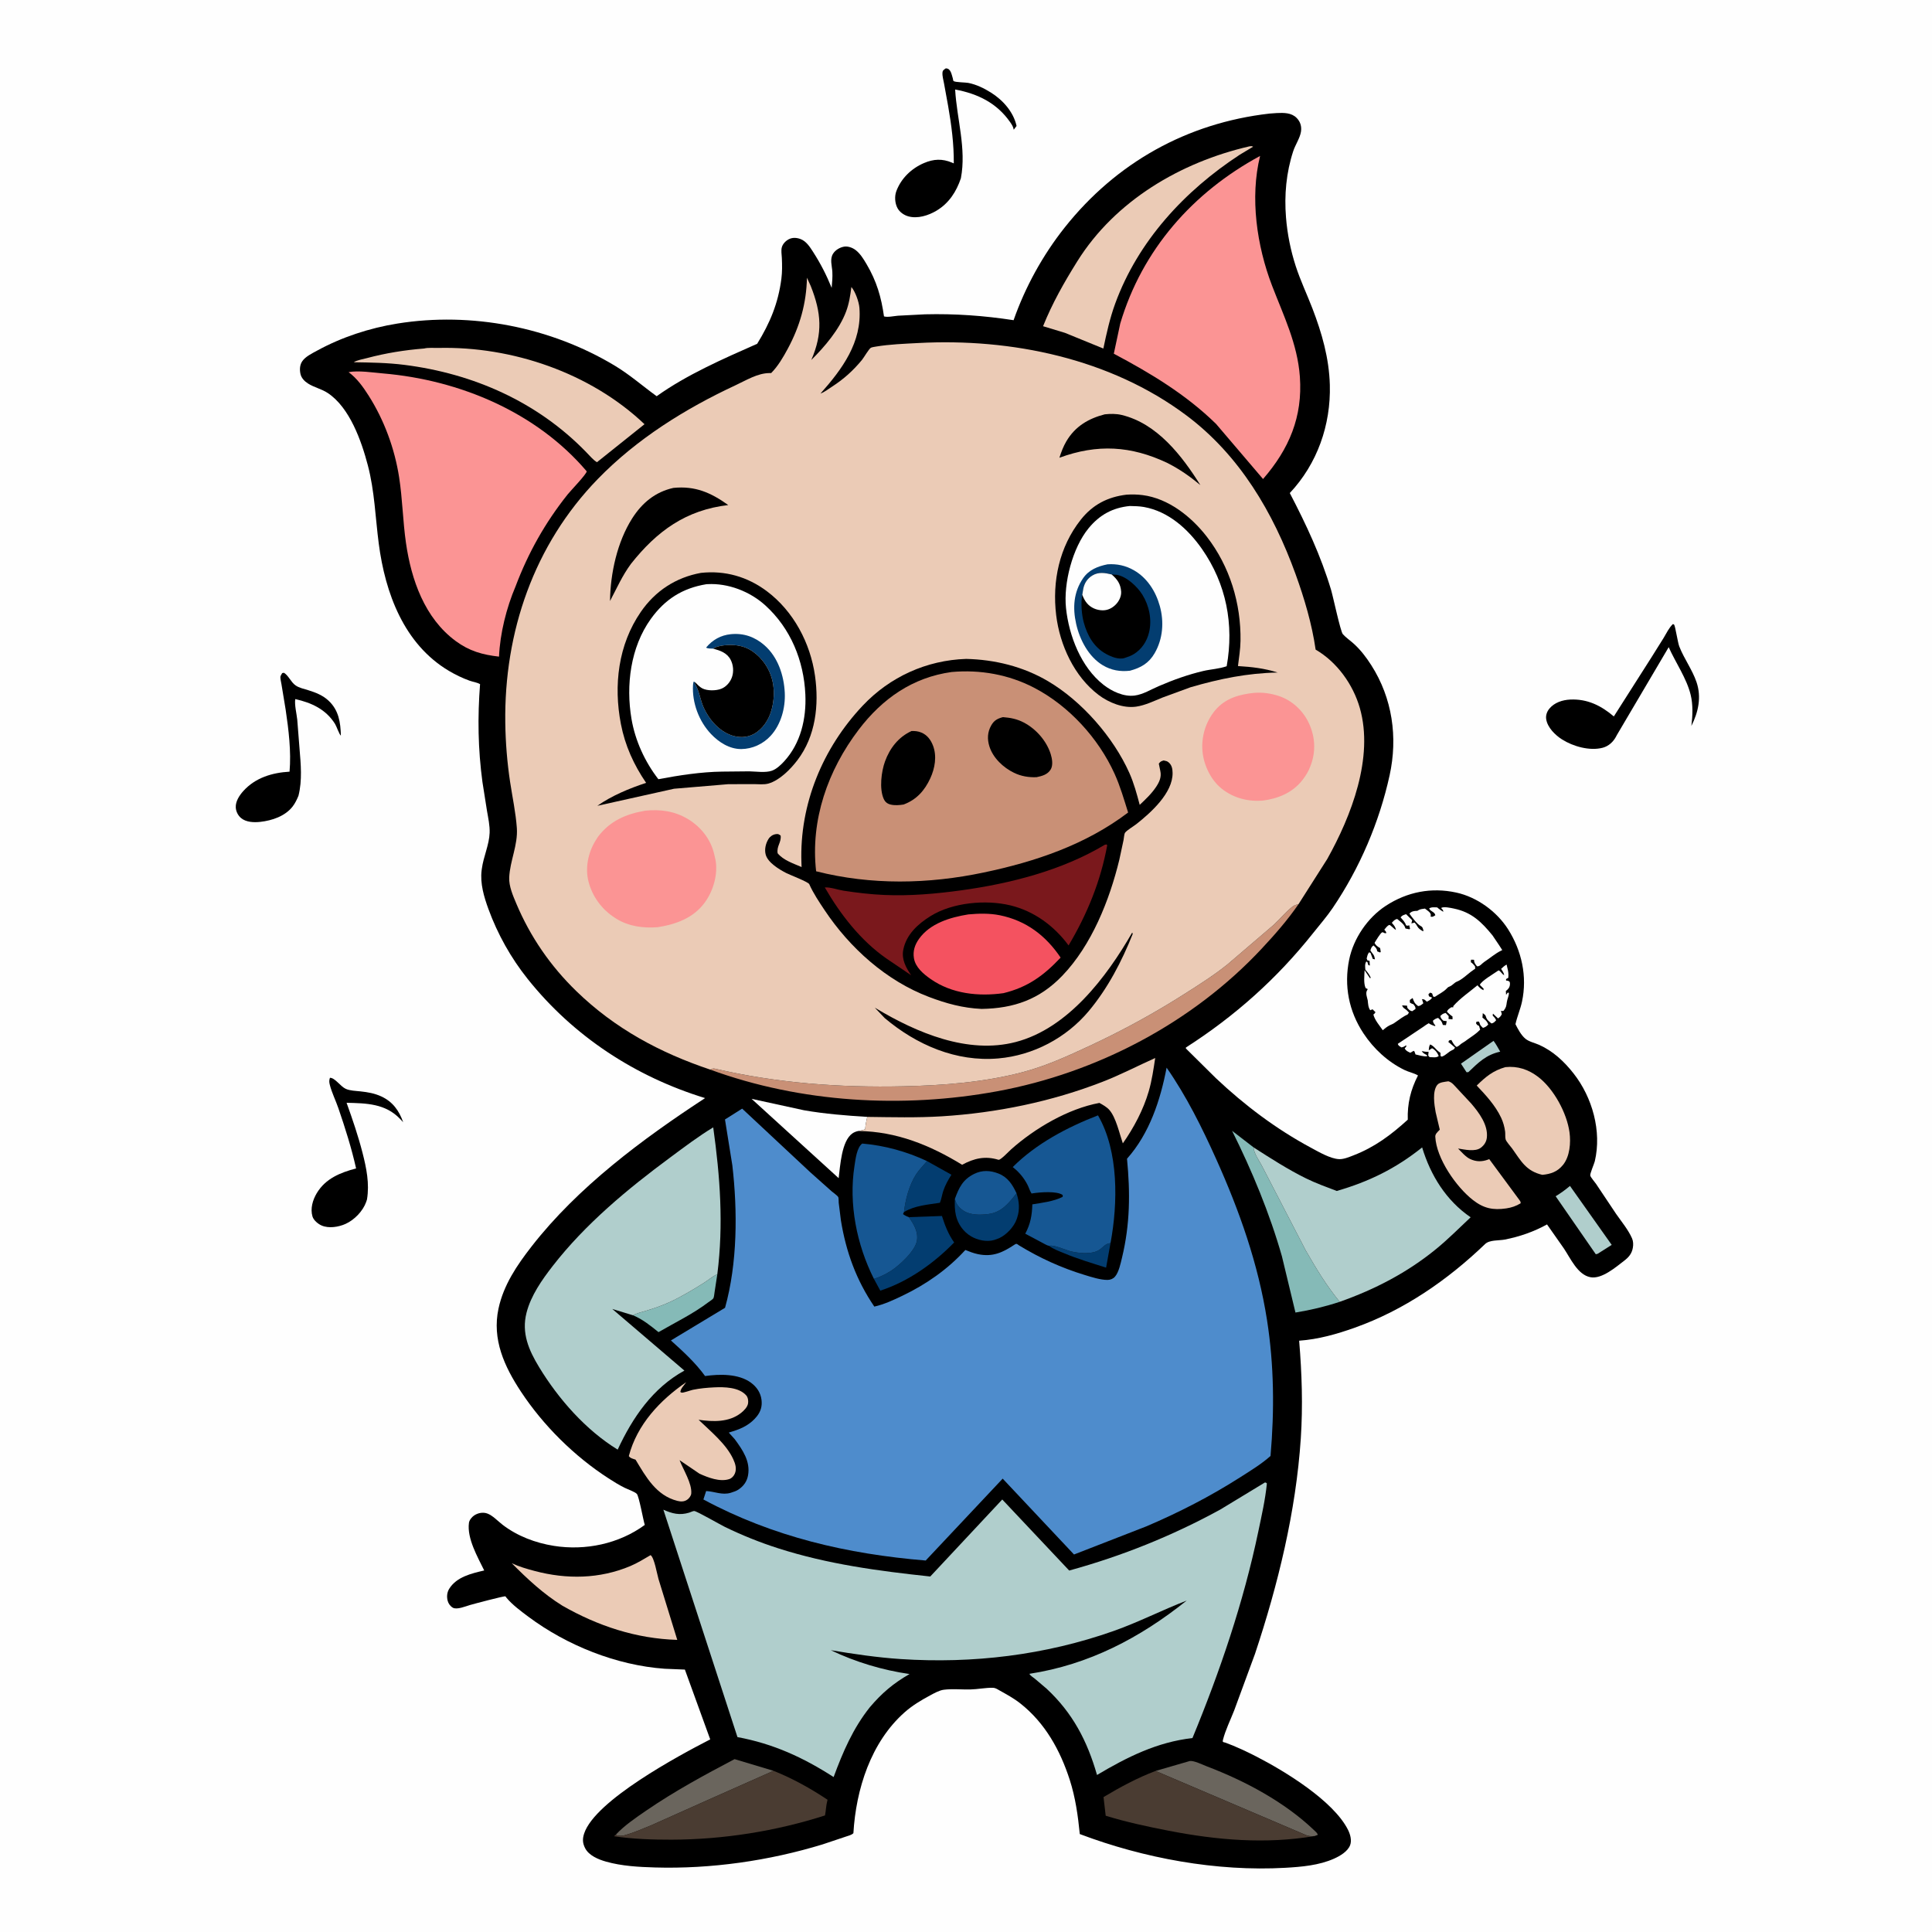 <svg version="1.1" xmlns="http://www.w3.org/2000/svg" style="display: block;" viewBox="0 0 2048 2048" width="1024" height="1024">
<path transform="translate(0,0)" fill="rgb(254,254,254)" d="M -0 -0 L 2048 0 L 2048 2048 L -0 2048 L -0 -0 z"/>
<path transform="translate(0,0)" fill="rgb(0,0,0)" d="M 349.756 1142.5 C 355.142 1142.47 360.8 1151.62 366.501 1154.21 C 371.004 1156.26 377.108 1156.36 382 1156.89 C 389.815 1157.73 397.047 1158.95 404.237 1162.28 C 416.33 1167.89 423.026 1177.29 427.385 1189.61 L 424.059 1186.05 C 408.511 1169.82 388.61 1169.5 367.39 1169 C 373.693 1186.54 379.616 1203.85 384.266 1221.93 C 388.444 1238.18 391.803 1254.66 389.024 1271.46 L 388.162 1274.11 C 384.733 1283.79 375.689 1293.17 366.312 1297.38 C 358.915 1300.71 348.482 1302.43 340.84 1299.05 C 337.122 1297.41 332.431 1293.55 331.236 1289.5 C 328.793 1281.21 331.451 1272.06 335.749 1264.86 C 345.047 1249.27 360.822 1242.97 377.472 1238.58 C 372.581 1216.8 365.919 1195.79 358.675 1174.69 C 355.903 1166.62 351.699 1158.19 349.623 1150 C 348.888 1147.1 348.771 1145.33 349.756 1142.5 z"/>
<path transform="translate(0,0)" fill="rgb(0,0,0)" d="M 299.136 713.5 L 300.963 713.168 C 305.903 716.058 308.295 723.075 313.378 726.61 C 317.057 729.169 322.501 730.321 326.752 731.637 C 334.578 734.061 342.13 737.016 348.228 742.691 C 359.112 752.819 360.981 765.701 361.341 779.807 C 359.643 778.558 356.702 769.838 355.126 767.33 C 345.41 751.873 330.209 744.891 312.976 741.069 C 312.065 747.237 314.418 756.466 315.088 762.765 L 317.504 793.444 C 318.88 810.143 320.507 827.062 316.402 843.5 C 314.686 847.631 312.904 851.463 310.125 855.023 C 302.15 865.237 288.396 869.817 275.937 871.213 C 269.172 871.971 260.704 871.68 255.322 866.99 C 252.15 864.226 250.091 860.008 249.923 855.8 C 249.665 849.365 253.782 843.143 257.902 838.557 C 270.629 824.388 288.555 819.058 306.942 817.999 C 308.786 796.575 305.964 773.602 302.817 752.361 L 298.401 725.546 C 298.09 723.707 296.851 718.558 297.339 717 C 297.731 715.748 298.537 714.667 299.136 713.5 z"/>
<path transform="translate(0,0)" fill="rgb(0,0,0)" d="M 1002.48 72.5 C 1007.98 72.281 1008.74 79.167 1010.1 83.329 C 1010.39 84.222 1010.18 85.491 1010.97 86.01 C 1012.88 87.276 1023.77 87.346 1026.44 87.876 C 1034.94 89.567 1043.09 93.518 1050.39 98.097 C 1063.11 106.069 1074.3 118.615 1077.6 133.5 L 1074.61 137.5 C 1074.1 134.451 1072.64 132.15 1070.91 129.647 C 1056.76 109.187 1036.42 99.314 1012.49 94.881 C 1014.28 126.205 1024.57 157.355 1018.58 188.969 C 1013.79 203.219 1005.88 215.479 992.753 223.318 C 984.206 228.423 972.681 232.146 962.744 229.303 C 958.164 227.993 953.685 224.875 951.391 220.633 C 948.576 215.426 948.104 208.021 950.198 202.5 C 955.325 188.975 966.145 178.583 979.324 172.903 C 989.629 168.461 998.795 168.015 1009.25 172.41 L 1011.05 173.193 C 1011.25 152.791 1008.58 132.579 1005.08 112.5 L 1000.77 88.792 C 1000.13 85.223 998.817 80.716 999.051 77.16 C 999.234 74.371 1000.42 74.117 1002.48 72.5 z"/>
<path transform="translate(0,0)" fill="rgb(0,0,0)" d="M 1773.36 661.5 C 1773.8 661.743 1774.37 661.832 1774.68 662.23 C 1775.86 663.749 1778.49 681.138 1780.11 685.291 C 1785.22 698.345 1793.95 709.96 1798.41 723.143 C 1803.8 739.087 1800.28 754.892 1792.94 769.551 C 1794.28 758.905 1794.75 746.974 1792.17 736.5 C 1787.87 718.996 1776.27 702.51 1768.88 686.034 L 1713.91 779.242 L 1713.06 780.863 C 1710.04 786.482 1705.18 790.99 1698.9 792.645 C 1685.21 796.25 1667.54 791.267 1655.86 783.854 C 1648.61 779.258 1640.49 771.327 1639.05 762.5 C 1638.37 758.316 1639.82 754.274 1642.49 751.083 C 1647.86 744.665 1656.33 741.956 1664.5 741.565 C 1682.65 740.697 1697.38 748.031 1710.73 759.458 L 1750.97 696.255 L 1763.58 676.106 C 1766.59 671.062 1769.11 665.624 1773.36 661.5 z"/>
<path transform="translate(0,0)" fill="rgb(0,0,0)" d="M 1345.71 120.397 L 1353.5 119.832 C 1360.82 119.518 1368.93 119.371 1374.47 124.985 C 1378.44 129.002 1379.95 134.01 1379.09 139.584 C 1378.05 146.33 1373.06 153.544 1370.88 160.214 C 1363.45 182.938 1361.28 206.736 1363.22 230.543 C 1364.65 248.136 1368.11 265.378 1373.55 282.164 C 1378.49 297.376 1385.41 311.89 1391.16 326.803 C 1401.27 353.062 1408.91 379.723 1409.68 408.039 C 1410.83 450.498 1396.36 491.662 1367.23 522.649 C 1384.63 556.017 1400.15 589.138 1411 625.294 C 1413.08 632.204 1420.92 669.372 1423.47 672.237 C 1426.73 675.906 1431.52 679.14 1435.2 682.5 C 1442.49 689.167 1448.27 696.776 1453.58 705.075 C 1475.99 740.094 1481.91 781.571 1473.02 822 C 1462.09 871.737 1441.35 920.217 1412.77 962.408 C 1406.53 971.616 1398.99 980.26 1392.06 988.984 C 1353.72 1037.29 1309.05 1077.16 1257.12 1110.41 L 1257.07 1111.41 L 1289.01 1143.01 C 1319.34 1171.61 1352.83 1196.86 1389.6 1216.6 C 1397.76 1220.98 1410.31 1228.43 1419.66 1228.75 C 1424.51 1228.91 1430.37 1226.43 1434.87 1224.68 C 1457.3 1216 1474.72 1202.9 1492.3 1186.91 C 1491.78 1169.83 1495.35 1155.13 1503.12 1140.01 C 1498.9 1137.48 1493.38 1136.46 1488.83 1134.24 C 1471.12 1125.6 1456.23 1111.84 1445.37 1095.45 C 1429.81 1071.97 1424.53 1044.94 1430.17 1017.28 C 1434.78 994.695 1449.76 972.779 1468.99 960.21 C 1491.65 945.403 1517.36 940.387 1543.79 946.173 C 1565.74 950.979 1586.68 966.21 1598.68 985.139 C 1613.17 1008.02 1619.05 1035.14 1613.4 1061.72 C 1611.67 1069.89 1608.26 1077.49 1606.45 1085.68 C 1609.15 1090.98 1612.36 1097.2 1616.98 1101.08 C 1620.78 1104.26 1626.98 1105.54 1631.58 1107.6 C 1646.36 1114.22 1658.09 1125.24 1667.99 1137.82 C 1688.01 1163.25 1698.04 1199.18 1690.56 1230.96 C 1689.93 1233.61 1685.28 1244.23 1685.74 1246.12 C 1686.23 1248.14 1690.62 1253.09 1691.9 1255 L 1713.07 1286.68 C 1718.73 1294.84 1726.06 1303.61 1730.02 1312.69 C 1731.35 1315.74 1731.46 1319.25 1730.92 1322.5 C 1729.87 1328.91 1726.49 1332.79 1721.48 1336.61 C 1712.45 1343.51 1697.91 1356.09 1686 1353.91 C 1672.3 1351.41 1664.79 1333.77 1657.68 1323.28 L 1639.91 1297.94 C 1626.01 1305.65 1610.78 1310.93 1595.18 1313.98 C 1588.99 1315.19 1579.01 1314.18 1574.34 1318.67 C 1534.56 1356.88 1488.42 1388.76 1436.23 1407.36 C 1416.89 1414.26 1397.69 1419.7 1377.16 1421.2 C 1380.04 1455.93 1381.19 1490.06 1378.89 1524.88 C 1373.76 1602.27 1354.78 1679.75 1330.36 1753.15 L 1308.26 1813.2 C 1304.38 1823.1 1299.02 1833.94 1296.43 1844.16 C 1296.33 1844.58 1296.25 1845 1296.18 1845.43 C 1295.94 1847.03 1297.81 1846.83 1299.05 1847.29 C 1310.3 1851.46 1321.15 1856.54 1331.83 1862.02 C 1362.14 1877.59 1413.43 1908.93 1428.9 1939.6 C 1431.28 1944.32 1433.18 1950.92 1431.14 1956.08 C 1428.51 1962.74 1420.43 1967.42 1414.2 1970.22 C 1398.29 1977.38 1379.62 1978.96 1362.42 1979.94 C 1289.75 1984.08 1212.45 1969.85 1144.62 1944.18 C 1142.68 1924.65 1140.02 1905.49 1133.98 1886.73 C 1123.86 1855.33 1107.8 1826.3 1081.43 1805.58 C 1074.39 1800.05 1066.88 1796.06 1059.14 1791.7 C 1057.02 1790.5 1055.03 1789.16 1052.5 1789.11 C 1044.61 1788.98 1036.61 1790.71 1028.68 1790.89 C 1019.52 1791.09 1009.65 1790.05 1000.6 1791.18 C 995.693 1791.79 990.334 1794.84 986 1797.17 C 976.374 1802.35 967.228 1807.79 959.009 1815.05 C 923.117 1846.77 907.378 1896.76 904.636 1943.23 C 902.898 1945.23 898.733 1946.13 896.175 1947.03 L 872.016 1955.12 C 815.363 1972.47 753.541 1981.34 694.264 1979.59 C 677 1979.08 659.08 1978.12 642.375 1973.39 C 634.297 1971.1 624.269 1966.96 620.258 1959.15 C 617.496 1953.78 617.352 1949.26 619.224 1943.59 C 630.784 1908.58 719.854 1860.78 752.861 1843.83 L 726.007 1769.83 L 704.5 1768.94 C 653.521 1765.29 600.936 1744.25 560.128 1713.81 C 552.324 1707.99 543.066 1701.13 536.881 1693.68 C 536.48 1693.19 536.232 1692.54 535.698 1692.21 C 534.656 1691.57 502.114 1700.25 498.229 1701.38 C 493.732 1702.69 484.239 1706.7 479.989 1704.21 C 477.33 1702.65 475.312 1699.85 474.544 1696.9 C 473.41 1692.53 473.838 1687.93 476.238 1684.09 C 484.123 1671.48 499.859 1667.9 513.284 1664.76 C 506.417 1650.65 494.823 1630.7 497.111 1614.25 C 497.514 1611.35 500.098 1608.19 502.453 1606.56 C 506.491 1603.77 511.948 1602.68 516.635 1604.41 C 522.308 1606.49 527.943 1612.62 532.766 1616.32 C 548.461 1628.36 567.714 1635.6 587.158 1638.68 C 620.515 1643.96 656.051 1636.58 683.477 1616.5 C 681.815 1611.11 677.415 1586.18 675.061 1583.57 C 673.127 1581.42 664.793 1578.46 661.897 1577 C 656.072 1574.07 650.564 1570.67 645.09 1567.13 C 608.9 1543.77 575.946 1511.15 552.216 1475.19 C 534.581 1448.47 521.443 1419.75 528.439 1387.13 C 533.812 1362.08 548.008 1341.19 563.484 1321.31 C 612.534 1258.29 681.005 1207.44 747.423 1164.03 C 673.354 1141.32 607.856 1098.46 559.386 1037.76 C 541.652 1015.56 527.499 990.316 517.764 963.645 C 513.088 950.832 508.816 936.509 510.529 922.729 L 510.766 921 C 512.408 908.236 518.587 895.525 519.034 882.8 C 519.301 875.178 517.546 867.148 516.247 859.656 L 511.385 828.826 C 506.704 794.024 506.178 760.258 508.884 725.243 C 505.7 723.342 501.335 722.845 497.793 721.571 C 490.201 718.838 482.754 715.246 475.824 711.121 C 428.155 682.745 408.312 628.614 401.488 576.17 C 397.876 548.408 397.108 520.682 389.963 493.396 C 383.24 467.724 370.772 432.019 347.41 416.594 C 340.853 412.265 332.998 410.669 326.47 406.521 C 322.85 404.221 319.455 400.743 318.522 396.446 C 317.544 391.942 317.696 386.927 320.361 382.993 C 323.784 377.941 330.756 374.638 335.999 371.759 C 362.16 357.394 391.71 347.749 421.154 342.999 C 499.782 330.315 583.679 346.672 651.764 387.659 C 667.668 397.232 681.158 409.181 696.099 419.996 C 728.173 397.091 766.716 380.324 802.637 364.43 C 816.283 342.224 824.916 321.549 828.295 295.5 C 829.25 288.136 829.121 280.912 828.793 273.5 C 828.633 269.878 827.787 265.372 828.842 261.886 C 829.926 258.308 833.007 255.213 836.275 253.552 C 840.135 251.59 844.516 251.884 848.5 253.368 C 854.659 255.663 858.506 261.733 861.888 267 C 869.927 279.518 875.994 291.371 881.604 305.138 C 882.121 299.539 882.642 293.624 882.31 288 C 881.943 281.789 879.466 274.747 883.041 269 C 885.528 265.002 890.142 262.291 894.727 261.467 C 898.727 260.748 903.56 262.518 906.746 264.883 C 911.818 268.649 915.441 274.669 918.613 280.038 C 929.252 298.052 934.177 314.871 937.073 335.398 C 940.788 336.573 947.782 334.999 951.922 334.667 L 980.5 333.192 C 1012.39 332.402 1042.96 334.583 1074.45 339.412 C 1086.78 304.215 1105.43 270.396 1128.59 241.197 C 1183.1 172.465 1258.36 130.365 1345.71 120.397 z"/>
<path transform="translate(0,0)" fill="rgb(176,206,204)" d="M 1583.2 1103.33 C 1585.92 1106.73 1588.03 1111.07 1590.28 1114.81 C 1575.26 1118.1 1567.28 1126.26 1556.53 1136.5 L 1554.6 1136.62 L 1548.69 1127.52 L 1583.2 1103.33 z"/>
<path transform="translate(0,0)" fill="rgb(3,61,112)" d="M 1111.98 1320.63 C 1117.23 1319.22 1128.95 1324.89 1134.75 1326.36 C 1143.27 1328.51 1157.94 1330.07 1165.5 1324.74 C 1170.26 1321.38 1171.07 1318.76 1177.21 1317.65 L 1172.51 1343.76 C 1157.68 1339.03 1142.27 1334.48 1127.92 1328.45 C 1122.45 1326.15 1116.77 1324.21 1111.98 1320.63 z"/>
<path transform="translate(0,0)" fill="rgb(176,206,204)" d="M 1664.23 1257.12 L 1708.48 1319.63 L 1693.5 1329.1 L 1691.61 1329.55 L 1649.06 1268.08 C 1654.52 1264.75 1659.36 1261.27 1664.23 1257.12 z"/>
<path transform="translate(0,0)" fill="rgb(3,61,112)" d="M 982.656 1230.79 L 1008.55 1245.25 C 1005.04 1250.82 1002.04 1256.14 999.907 1262.42 C 998.51 1266.55 998.039 1271.04 996.317 1275 C 983.219 1277.05 969.876 1277.9 958.244 1284.83 C 959.761 1271.53 963.777 1256.28 971.065 1244.91 C 974.304 1239.86 978.841 1235.43 982.656 1230.79 z"/>
<path transform="translate(0,0)" fill="rgb(3,61,112)" d="M 1077.56 1264.92 C 1080.4 1273.63 1081.18 1282.22 1078.18 1291 L 1077.74 1292.34 C 1074.88 1300.52 1066.88 1308.99 1059.09 1312.55 L 1055 1314.05 L 1053.98 1314.4 C 1046.08 1316.82 1036.19 1314.61 1029.3 1310.52 C 1021.13 1305.68 1015.4 1297.49 1013.3 1288.28 C 1011.96 1282.39 1012 1276.87 1012.2 1270.88 C 1013.61 1276.28 1016.08 1279.65 1020.71 1282.96 C 1028.27 1288.34 1039.39 1288.06 1048.14 1286.87 C 1061.88 1284.99 1069.64 1275.1 1077.56 1264.92 z"/>
<path transform="translate(0,0)" fill="rgb(133,186,183)" d="M 760.402 1350.61 L 757.509 1369.55 C 757.217 1371.09 756.958 1374.99 756.203 1376.25 C 755.482 1377.46 752.07 1379.55 750.878 1380.45 C 734.811 1392.7 715.54 1401.98 698.048 1412.12 C 689.485 1405.22 681.287 1398.53 671.029 1394.27 C 675.26 1391.85 680.653 1390.77 685.324 1389.33 C 693.562 1386.78 701.923 1383.97 709.751 1380.35 C 722.304 1374.55 734.523 1367.22 746.225 1359.86 C 750.753 1357.01 754.687 1353.56 759.472 1351.09 L 760.402 1350.61 z"/>
<path transform="translate(0,0)" fill="rgb(22,87,147)" d="M 1012.2 1270.88 C 1016.56 1258.9 1020.64 1250.34 1032.58 1244.42 C 1041.14 1240.17 1049.77 1240.59 1058.5 1244.03 C 1068.33 1247.91 1073.34 1255.82 1077.56 1264.92 C 1069.64 1275.1 1061.88 1284.99 1048.14 1286.87 C 1039.39 1288.06 1028.27 1288.34 1020.71 1282.96 C 1016.08 1279.65 1013.61 1276.28 1012.2 1270.88 z"/>
<path transform="translate(0,0)" fill="rgb(3,61,112)" d="M 963.479 1290.23 L 998.491 1288.99 C 1001.67 1299.03 1005.28 1308.38 1011.44 1317.06 C 989.988 1339.15 962.698 1358.56 933.161 1368.13 L 926.374 1355.64 C 932.623 1353.75 938.631 1350.88 944.133 1347.36 C 953.268 1341.53 970.263 1326.08 972.006 1315 C 973.508 1305.45 968.553 1297.77 963.479 1290.23 z"/>
<path transform="translate(0,0)" fill="rgb(106,101,93)" d="M 652.779 1944.84 C 661.725 1935.15 674.442 1926.54 685.268 1919.13 C 715.039 1898.75 746.774 1881.51 778.677 1864.75 L 819.958 1877.13 L 750.954 1907.78 L 689.84 1935.1 C 680.735 1938.81 670.997 1943.07 661.512 1945.58 C 659.261 1946.17 656.017 1946.28 653.804 1945.42 L 652.779 1944.84 z"/>
<path transform="translate(0,0)" fill="rgb(106,101,93)" d="M 1224.95 1877.28 L 1261.18 1866.76 C 1265.57 1866.07 1274.98 1870.76 1279.23 1872.38 C 1319.76 1887.81 1361.79 1910.18 1393.26 1940.35 C 1394.87 1941.9 1396.23 1942.86 1396.98 1945 L 1393.37 1946.32 C 1390.13 1946.48 1387.47 1946.65 1384.47 1945.29 L 1224.95 1877.28 z"/>
<path transform="translate(0,0)" fill="rgb(254,254,254)" d="M 909.865 1198.9 C 907.636 1199.32 905.387 1200.19 903.523 1201.5 C 892.043 1209.6 890.705 1235.81 889.004 1248.9 L 796.711 1164.82 L 852.347 1176.94 C 874.407 1180.77 897.014 1182.58 919.344 1183.95 C 918.332 1188.34 917.416 1192.48 917.159 1197 C 914.738 1198.09 912.455 1198.48 909.865 1198.9 z"/>
<path transform="translate(0,0)" fill="rgb(254,254,254)" d="M 1499.36 1114.53 L 1498.46 1113.94 L 1495 1116 C 1492.12 1114.56 1490.81 1114.22 1489 1111.5 L 1490.91 1109 L 1490.5 1108.11 C 1488.59 1109.37 1487.81 1109.91 1485.5 1110.31 C 1483.78 1109.08 1482.26 1108.62 1481.75 1106.5 L 1508.96 1088.32 C 1510.68 1086.9 1512.6 1085.82 1514.5 1084.68 C 1516.49 1086.15 1518.7 1086.86 1521 1087.7 L 1521.64 1087.15 C 1520.07 1085.12 1519.3 1084.58 1518.95 1082 C 1520.86 1080.33 1522.04 1079.67 1524.5 1079.02 C 1527.38 1081.84 1528.38 1082.52 1529.49 1086.5 L 1532.76 1086.67 L 1533.62 1082.5 L 1530 1082.01 C 1528.26 1080.31 1527.27 1079.44 1526.8 1077 C 1529.07 1074.88 1529.5 1074.48 1532.5 1073.79 L 1535.67 1077.14 L 1535.5 1080.19 L 1539.76 1080.5 L 1539.7 1077.5 C 1537.51 1076.05 1535.72 1074.3 1533.83 1072.5 C 1534.78 1069.82 1536.27 1069.33 1538.5 1067.71 L 1540.5 1067.81 L 1540.54 1066.5 C 1547.85 1058.14 1557.66 1051.56 1566.17 1044.44 C 1568.19 1046.75 1569.67 1048.29 1572.5 1049.67 L 1572.71 1048.05 L 1568.71 1044.03 C 1570.12 1039.82 1584.07 1031.82 1588.5 1028.65 C 1590.8 1029.27 1591.79 1032.38 1594.5 1033.76 C 1594.07 1031.07 1592.68 1029.27 1591.24 1027.03 C 1593.17 1025.26 1594.73 1023.69 1597.09 1022.5 L 1597.64 1025 C 1598.77 1029.39 1599.3 1031.99 1598.87 1036.5 L 1596.5 1037.86 L 1596.5 1039.41 C 1598.54 1039.66 1598.65 1039.42 1600.33 1040.81 C 1600.57 1041.97 1600.74 1042.44 1600.59 1043.73 C 1600.23 1046.94 1598.66 1048.66 1596.28 1050.5 L 1596.52 1054.57 L 1598.23 1052.19 L 1599.5 1052.45 C 1599.43 1056.25 1597.74 1058.88 1597.26 1062.51 C 1596.79 1066.02 1596.58 1067.95 1594.35 1070.82 C 1593.59 1071.79 1593.82 1071.68 1592.2 1071.68 L 1591.05 1071.5 L 1591.97 1075 C 1590.93 1077.29 1590.03 1078.12 1588 1079.57 L 1582.61 1074.5 L 1582.28 1076.5 C 1583.92 1078.21 1585.03 1079.26 1585.98 1081.5 C 1584.32 1083.23 1583.46 1084.47 1581 1084.9 C 1578.55 1082.84 1576.05 1081.1 1575.2 1077.86 C 1574.62 1075.66 1573.56 1075.41 1571.82 1074 L 1571.45 1078.8 L 1571.87 1079.05 C 1574.95 1081.56 1576.16 1082.2 1577.61 1086 C 1575.71 1088.01 1574.66 1088.82 1572 1089.62 C 1570.07 1087.62 1568.86 1086.94 1568.36 1084.16 L 1567.52 1082.83 L 1565.1 1083.06 L 1564.66 1084.84 L 1565.27 1085.68 C 1566.37 1087.04 1565.99 1086.57 1567.87 1087.5 L 1569.02 1091.5 C 1565.09 1095.6 1560.29 1098.64 1555.65 1101.89 C 1553.96 1103.16 1552.33 1104.46 1550.46 1105.45 C 1547.9 1106.8 1546.93 1108.77 1544 1109.83 C 1541.54 1108.25 1539.81 1104.96 1538.5 1102.39 L 1536 1102.95 L 1535.36 1104.68 L 1536.69 1105.61 L 1542.37 1110.5 C 1541.15 1112.33 1541.45 1112.28 1539.29 1113.25 C 1535.2 1115.08 1532.87 1118.5 1528.5 1120.07 L 1527.05 1119.5 L 1526.92 1116 L 1526.01 1115.41 C 1521.96 1112.74 1520.46 1108.97 1516 1107.15 C 1514.75 1109.21 1514.77 1111.12 1514.51 1113.46 L 1518 1111.17 C 1520.93 1112.48 1523.5 1115.54 1524.72 1118.51 L 1525.02 1119.5 C 1522.61 1121.5 1518.54 1120.64 1515.4 1120.57 L 1513.98 1119 L 1514.35 1114.89 C 1511.73 1115.16 1509.66 1114.67 1507.1 1114.2 C 1508.36 1116.26 1509.65 1116.91 1511.72 1117.99 L 1512.5 1118.39 L 1512.84 1119.72 C 1508.75 1120.07 1504.48 1118.64 1500.5 1117.76 L 1499.36 1114.53 z"/>
<path transform="translate(0,0)" fill="rgb(133,186,183)" d="M 1420.16 1379.98 C 1404.65 1385.09 1389.34 1388.72 1373.24 1391.35 L 1358.89 1331.74 C 1345.98 1286.41 1327.1 1240.85 1306.06 1198.71 L 1328.94 1216.33 C 1328.79 1222.43 1335.53 1231.37 1338.27 1236.99 L 1383.99 1325.26 C 1394.95 1344.34 1406.12 1362.96 1420.16 1379.98 z"/>
<path transform="translate(0,0)" fill="rgb(235,203,182)" d="M 1535.29 1146.22 C 1539.37 1147.34 1541.43 1150.46 1544.33 1153.46 L 1559.61 1169.86 C 1567.86 1179.54 1577.62 1192.52 1576.12 1205.97 C 1575.62 1210.42 1573.26 1214.01 1569.71 1216.68 C 1563.66 1221.23 1552.55 1218.56 1545.59 1217.48 C 1549.34 1221.24 1553.66 1226.41 1558.5 1228.66 C 1564.83 1231.6 1570.93 1231.62 1577.33 1229.24 L 1578.65 1228.72 L 1610.15 1271.41 C 1611.33 1273.09 1611.96 1273.39 1611.97 1275.5 C 1607.24 1278.47 1602.13 1280.17 1596.61 1280.97 C 1582.65 1282.99 1572.82 1280.97 1561.48 1272.16 C 1543.71 1258.36 1522.58 1228.03 1521.47 1205 C 1521.33 1202.14 1523.55 1200.32 1525.37 1198.38 L 1526.22 1197.5 L 1521.85 1178.98 C 1520.4 1171.09 1518.22 1157.02 1523.47 1150.15 C 1525.84 1147.05 1531.59 1146.85 1535.29 1146.22 z"/>
<path transform="translate(0,0)" fill="rgb(235,203,182)" d="M 1595.79 1131.2 C 1608.71 1129.85 1620.15 1133.65 1630.45 1141.5 C 1647.02 1154.12 1660.94 1179.8 1663.74 1200.31 C 1665.25 1211.37 1664.1 1225.98 1656.81 1234.91 C 1650.95 1242.1 1643.91 1244.53 1634.95 1245.38 C 1617.61 1241.39 1612.39 1230.72 1602.89 1217.41 C 1601.16 1215 1596.83 1210.35 1596.06 1207.88 C 1595.38 1205.73 1595.8 1202 1595.5 1199.61 C 1594.86 1194.52 1593.4 1189.38 1591.21 1184.74 C 1585.08 1171.76 1575.14 1161.06 1565.38 1150.74 C 1575 1141.33 1582.63 1134.95 1595.79 1131.2 z"/>
<path transform="translate(0,0)" fill="rgb(235,203,182)" d="M 689.653 1648.5 C 693.566 1651.13 696.455 1668.38 698.024 1673.79 L 717.924 1738.34 C 674.463 1737.09 633.586 1723.55 596.083 1702.06 C 576.066 1689.65 558.958 1673.7 542.464 1657.06 C 550.172 1660.71 558.632 1663.14 566.861 1665.32 C 600.71 1674.3 635.619 1673.79 668.174 1660.1 C 675.629 1656.97 682.67 1652.56 689.653 1648.5 z"/>
<path transform="translate(0,0)" fill="rgb(22,87,147)" d="M 926.374 1355.64 C 908.161 1319.45 899.491 1276.19 905.796 1235.86 C 906.872 1228.98 908.187 1216.5 914 1212.21 C 937.98 1214.29 960.88 1220.63 982.656 1230.79 C 978.841 1235.43 974.304 1239.86 971.065 1244.91 C 963.777 1256.28 959.761 1271.53 958.244 1284.83 L 957.234 1287 C 959.368 1288.58 961.016 1289.36 963.479 1290.23 C 968.553 1297.77 973.508 1305.45 972.006 1315 C 970.263 1326.08 953.268 1341.53 944.133 1347.36 C 938.631 1350.88 932.623 1353.75 926.374 1355.64 z"/>
<path transform="translate(0,0)" fill="rgb(74,60,50)" d="M 819.958 1877.13 C 840.137 1885.2 859.211 1895.77 877.261 1907.84 L 877.002 1908.78 C 875.62 1914.01 875.576 1919.2 874.527 1924.44 C 822.405 1941.15 766.719 1949.98 712 1950.13 C 691.837 1950.19 670.841 1949.5 650.896 1946.49 L 652.779 1944.84 L 653.804 1945.42 C 656.017 1946.28 659.261 1946.17 661.512 1945.58 C 670.997 1943.07 680.735 1938.81 689.84 1935.1 L 750.954 1907.78 L 819.958 1877.13 z"/>
<path transform="translate(0,0)" fill="rgb(74,60,50)" d="M 1393.37 1946.32 C 1341.45 1955.04 1289.94 1950.61 1238.5 1940.59 C 1216.04 1936.22 1193.98 1931.48 1172.09 1924.76 L 1169.78 1904.98 C 1187.43 1894.42 1205.69 1884.56 1224.95 1877.28 L 1384.47 1945.29 C 1387.47 1946.65 1390.13 1946.48 1393.37 1946.32 z"/>
<path transform="translate(0,0)" fill="rgb(235,203,182)" d="M 727.42 1465.17 L 725.18 1468.13 C 723.269 1470.62 721.722 1472.29 721.151 1475.5 C 721.601 1475.76 721.996 1476.15 722.5 1476.27 C 724.183 1476.66 732.296 1473.69 734.5 1473.24 C 741.869 1471.72 749.676 1471.01 757.186 1470.66 C 767.831 1470.16 783.174 1470.42 790.935 1479.06 C 792.87 1481.22 793.395 1484.67 793.001 1487.5 C 792.442 1491.51 788.585 1495.37 785.561 1497.76 C 772.756 1507.85 755.724 1507.24 740.546 1505.02 C 753.153 1517.2 769.945 1530.75 777.303 1546.88 C 779.501 1551.7 781.127 1556.86 778.996 1562 C 777.903 1564.63 775.752 1567 773 1567.91 C 763.098 1571.19 750.467 1566.24 741.483 1562.18 L 720.376 1547.83 C 724.216 1557.88 733.684 1572.46 732.746 1583.23 C 732.536 1585.65 730.552 1588.22 728.63 1589.62 C 725.465 1591.94 721.751 1591.94 718.084 1591.01 C 695.539 1585.3 684.725 1565.54 673.709 1547.29 C 671.186 1546.41 668.101 1545.85 666.579 1543.5 C 675.321 1510.06 699.622 1484.25 727.42 1465.17 z"/>
<path transform="translate(0,0)" fill="rgb(201,144,118)" d="M 752.877 1133.83 C 754.9 1133.05 755.659 1132.31 757.826 1132.82 C 823.59 1148.14 890.241 1153.04 957.712 1151.52 C 1000.02 1150.56 1043.55 1147.28 1084.59 1136.38 C 1109.23 1129.83 1132.51 1119.16 1155.54 1108.42 C 1190.48 1092.12 1223.6 1074 1256.13 1053.28 C 1271.47 1043.52 1287.37 1033.48 1301.5 1022.02 L 1350.05 980.46 C 1356.74 974.308 1362.82 966.844 1369.88 961.189 C 1371.79 959.658 1374.12 959.016 1376.47 958.472 C 1364.81 975.428 1351.47 990.62 1337.45 1005.63 C 1264.07 1084.21 1162.51 1137.4 1057.04 1156.8 C 956.929 1175.22 848.784 1168.98 752.877 1133.83 z"/>
<path transform="translate(0,0)" fill="rgb(235,203,182)" d="M 919.344 1183.95 C 945.561 1184.28 972.094 1184.96 998.272 1183.34 C 1056.47 1179.73 1114.73 1167.81 1169.14 1146.59 C 1188.05 1139.22 1206.06 1129.82 1224.56 1121.53 C 1222.77 1133.45 1221.06 1145.32 1217.68 1156.93 C 1212.03 1176.33 1201.86 1195.53 1190.25 1212.02 C 1186.7 1201.79 1183.02 1184.58 1175.92 1176.53 C 1173.22 1173.47 1168.98 1171.09 1165.4 1169.14 C 1132.1 1175.31 1096.89 1196.08 1071.85 1218.36 C 1069.35 1220.59 1060.51 1230.05 1058.43 1229.42 C 1044.26 1225.1 1032.69 1227.83 1019.87 1234.69 C 985.838 1213.88 950.323 1199.43 909.865 1198.9 C 912.455 1198.48 914.738 1198.09 917.159 1197 C 917.416 1192.48 918.332 1188.34 919.344 1183.95 z"/>
<path transform="translate(0,0)" fill="rgb(22,87,147)" d="M 1111.98 1320.63 C 1109.9 1320.33 1107 1318.45 1105.06 1317.48 L 1086.82 1307.77 C 1092.35 1297.52 1093.98 1288.2 1094.32 1276.68 C 1104.67 1274.98 1117.12 1273.51 1126.5 1268.7 L 1126.5 1266.76 C 1120.28 1262.3 1102.58 1263.8 1095.16 1264.91 L 1093.48 1265.17 C 1091.53 1262.19 1090.64 1258.64 1088.97 1255.5 C 1085.36 1248.72 1080.74 1243.02 1074.82 1238.19 L 1073.54 1237.15 C 1098.32 1212.29 1131.49 1194.87 1163.92 1182.32 C 1186.11 1220.63 1185.02 1275.72 1177.21 1317.65 C 1171.07 1318.76 1170.26 1321.38 1165.5 1324.74 C 1157.94 1330.07 1143.27 1328.51 1134.75 1326.36 C 1128.95 1324.89 1117.23 1319.22 1111.98 1320.63 z"/>
<path transform="translate(0,0)" fill="rgb(254,254,254)" d="M 1509.06 986.908 C 1508.22 984.407 1508.37 982.778 1505.94 981.585 C 1502.39 979.843 1496.5 972.055 1494.06 968.5 C 1495.75 966.513 1497.34 965.981 1500 965.649 L 1501.4 965.592 C 1503.03 965.496 1502.14 965.674 1503.59 964.831 C 1505.72 963.586 1508.09 963.468 1510.5 963.142 C 1512.56 964.817 1516.76 967.189 1516.74 970 L 1516.5 971.612 C 1518.86 972.315 1519.4 971.33 1521.5 970.234 C 1520.85 966.39 1516.41 966.439 1514.96 963 C 1517.39 961.297 1520.65 961.847 1523.5 961.888 L 1524.88 963.066 C 1526.5 964.436 1528.16 965.467 1529.99 966.54 C 1529.76 964.332 1529.02 964.103 1527.59 962.5 C 1530.39 960.689 1537.91 962.437 1541.29 963.141 C 1559.92 967.011 1570.47 977.258 1582.12 991.555 L 1589.13 1001.96 L 1592.47 1007.14 L 1591.45 1007.62 C 1584.75 1010.88 1579.51 1015.67 1573.35 1019.7 C 1570.75 1021.39 1568.86 1024.63 1565.73 1024.35 C 1563.78 1021.95 1562.6 1020.65 1562.5 1017.38 L 1559.31 1017.33 L 1559.16 1020 L 1559.89 1020.46 C 1561.37 1021.54 1562.42 1022.97 1563.58 1024.36 L 1563.78 1026.83 L 1559.27 1030.04 C 1555.02 1033.28 1549.39 1038.66 1544.53 1040.51 C 1541.45 1041.69 1539.9 1044.46 1536.5 1045.81 C 1534.76 1046.5 1534.64 1046.77 1533.45 1048.03 C 1530.11 1051.54 1525.02 1053.94 1521 1056.71 L 1519.29 1056.5 L 1518.06 1053 L 1516 1052.21 L 1514.18 1054 L 1514.79 1056.2 L 1518.12 1057.5 C 1516.75 1059.84 1514.81 1060.64 1512.5 1061.85 C 1510.37 1059.94 1510.17 1059.17 1507.35 1059.12 L 1508.77 1063.5 C 1506.87 1065.06 1505.78 1066.27 1503.24 1066.5 C 1499.44 1063.5 1499.13 1062.53 1497.42 1057.94 L 1494.5 1060.02 L 1494.5 1062.77 C 1495.91 1063.69 1496.82 1064.09 1498.38 1064.61 C 1499.76 1066.65 1500.5 1067.01 1500.5 1069.54 L 1497 1071.93 C 1494.28 1071.39 1493.82 1070.45 1491.92 1068.5 L 1491.5 1066.04 L 1486.23 1065.73 C 1487.07 1067.41 1487.44 1068.28 1489.08 1069.31 C 1491 1070.52 1492.04 1071.7 1493.57 1073.37 L 1492.05 1075.5 C 1487.81 1077.21 1483.85 1080.43 1480 1083.02 C 1478.53 1084.01 1477.48 1084.98 1475.81 1085.65 C 1472.21 1087.11 1469.86 1088.66 1466.87 1091.18 L 1465.81 1092.1 C 1462.22 1086.92 1457.47 1081.59 1455.83 1075.5 C 1457.46 1074.08 1456.7 1074.9 1458.08 1073 L 1455 1069.9 L 1452.5 1070.88 C 1450.28 1067.81 1450.25 1064.05 1449.84 1060.39 C 1449.13 1057.12 1447.41 1053.05 1449 1050.07 L 1449.87 1048.5 L 1447.61 1047.38 C 1445.24 1042.11 1446.36 1034.21 1446.51 1028.44 L 1452.25 1036.94 L 1453.08 1036.5 C 1451.74 1033.09 1449.66 1030.69 1447.33 1027.88 C 1447.12 1024.75 1446.62 1022.1 1448.28 1019.27 L 1449.5 1019.82 L 1450.5 1023.05 L 1452.1 1023.5 L 1451.76 1018.5 L 1449.5 1018.03 L 1448.72 1016 C 1449.31 1013.6 1449.68 1011.47 1451.28 1009.5 L 1452.79 1010.09 L 1455.22 1016.5 L 1457.5 1016.96 C 1457.04 1014.57 1456.89 1013.23 1455.36 1011.25 C 1454.37 1009.97 1453.5 1008.88 1452.65 1007.5 C 1453.62 1004.85 1453.63 1003.84 1456 1002.2 C 1458.37 1004.6 1459.38 1005.1 1459.99 1008.5 L 1463 1009.67 L 1463.64 1009 L 1462.99 1005 C 1460.44 1003.59 1458.34 1002.16 1457.07 999.5 C 1458.14 997.759 1463.37 988.804 1465.21 988.297 C 1466.62 987.91 1467.29 989.925 1469.67 989 C 1468.79 987.094 1469.16 987.519 1468.05 986.224 L 1467.39 985.5 C 1468.83 983.844 1470.58 981.233 1472.68 980.484 C 1473.72 980.113 1477.83 984.944 1479.7 985.753 C 1479.15 982.188 1477.6 980.938 1475.37 978.193 C 1477.4 976.108 1478.15 974.878 1481 974.097 C 1483.77 976.398 1487.87 979.164 1489.23 982.576 L 1489.82 984.256 L 1494 985.084 L 1494.69 984.5 L 1493.84 980.812 C 1491.78 981.483 1492.89 981.368 1490.5 980.978 C 1489.44 977.488 1487.03 975.174 1484.68 972.5 C 1486.32 970.158 1487.86 970.044 1490.5 969.062 L 1496.98 975.5 L 1496.14 978.882 L 1499.5 977.948 C 1500.85 979.375 1501.56 980.358 1502.49 982.071 C 1503.77 984.428 1505.72 985.496 1507.91 986.91 L 1509.06 986.908 z"/>
<path transform="translate(0,0)" fill="rgb(235,203,182)" d="M 1324.35 155.151 C 1326.24 154.945 1326.59 154.669 1328.37 155.5 L 1314.2 164.01 C 1255.78 202.187 1206.3 255.588 1182.11 321.959 C 1176.42 337.58 1173.02 353.258 1169.6 369.469 L 1128.86 352.825 L 1105.69 345.806 C 1115.52 321.332 1127.96 299.445 1141.9 277.12 C 1182.08 212.737 1251.57 171.936 1324.35 155.151 z"/>
<path transform="translate(0,0)" fill="rgb(235,203,182)" d="M 449.685 369.419 C 453.484 368.34 460.297 368.925 464.458 368.824 C 542.888 366.938 625.903 395.24 683.214 449.681 L 632.793 489.971 C 628.636 487.486 624.844 482.721 621.388 479.283 C 569.727 426.008 501.788 396.011 428.615 386.768 C 410.775 384.514 392.907 384.279 374.954 383.993 C 378.744 381.66 384.561 380.775 388.864 379.63 C 409.098 374.245 428.856 371.089 449.685 369.419 z"/>
<path transform="translate(0,0)" fill="rgb(176,206,204)" d="M 1328.94 1216.33 C 1346.93 1227.87 1365.26 1239.7 1384.44 1249.14 C 1394.96 1254.32 1406.09 1258.29 1417.04 1262.47 C 1451.4 1252.51 1479.46 1238.72 1507.53 1216.32 C 1516.48 1245.98 1533.05 1272.7 1558.94 1290.38 C 1546.93 1301.64 1535.16 1313.53 1522.42 1323.95 C 1491.74 1349.04 1457.44 1366.8 1420.16 1379.98 C 1406.12 1362.96 1394.95 1344.34 1383.99 1325.26 L 1338.27 1236.99 C 1335.53 1231.37 1328.79 1222.43 1328.94 1216.33 z"/>
<path transform="translate(0,0)" fill="rgb(251,148,148)" d="M 1335.77 165.288 C 1324.8 209.292 1332.32 260.797 1348.36 302.613 C 1360.67 334.705 1375.39 364.41 1377.92 399.349 C 1380.99 441.884 1366.51 475.981 1338.88 507.781 L 1289.12 449.419 C 1257.44 418.346 1219.64 395.576 1180.69 374.957 L 1187.51 342.935 C 1210.8 264.538 1264.56 203.809 1335.77 165.288 z"/>
<path transform="translate(0,0)" fill="rgb(176,206,204)" d="M 671.029 1394.27 L 649.049 1387.56 L 725.494 1452.88 C 691.82 1471.39 670.613 1502.62 654.759 1536.67 C 620.89 1515.87 592.013 1483.01 571.514 1449.3 C 560.461 1431.12 552.641 1413.06 558.136 1391.56 C 562.793 1373.33 574.458 1356.75 585.833 1342.09 C 620.346 1297.59 665.356 1260.28 710.475 1226.94 C 725.316 1215.97 740.245 1204.59 756.047 1195.06 C 763.35 1247.42 767.068 1297.86 760.402 1350.61 L 759.472 1351.09 C 754.687 1353.56 750.753 1357.01 746.225 1359.86 C 734.523 1367.22 722.304 1374.55 709.751 1380.35 C 701.923 1383.97 693.562 1386.78 685.324 1389.33 C 680.653 1390.77 675.26 1391.85 671.029 1394.27 z"/>
<path transform="translate(0,0)" fill="rgb(251,148,148)" d="M 369.523 394.5 C 379.91 392.498 395.447 394.947 406.066 395.851 C 487.035 402.743 568.647 436.889 621.933 499.621 C 622.079 502.325 604.822 520.217 601.667 524.185 C 577.773 554.238 560.01 585.87 546.449 621.748 C 536.841 644.378 530.044 671.48 528.981 696.057 C 511.402 694.075 497.482 690.163 483.114 679.572 C 450.146 655.271 435.978 614.647 430.335 575.5 C 427.001 552.37 426.677 528.871 423.063 505.781 C 418.313 475.431 407.298 445.407 390.803 419.439 C 384.934 410.199 378.423 401.026 369.523 394.5 z"/>
<path transform="translate(0,0)" fill="rgb(176,206,204)" d="M 1340.84 1571.5 C 1342.27 1571.63 1341.53 1571.39 1342.95 1572.5 C 1341.26 1589.72 1337.38 1606.63 1333.84 1623.55 C 1318.21 1698.28 1293.19 1771.89 1264.05 1842.42 C 1226.64 1846.64 1194.77 1862.59 1162.88 1881.55 C 1152.57 1845.49 1137.09 1815.81 1109.41 1790.06 L 1096.94 1779.47 C 1095.1 1778 1092.29 1776.4 1091.19 1774.32 C 1154.34 1764.63 1208.47 1736.23 1257.92 1696.67 C 1231.82 1706.75 1207.04 1719.54 1180.51 1728.91 C 1107.95 1754.52 1031.27 1763.73 954.63 1758.66 C 929.882 1757.02 905.135 1753.35 880.686 1749.28 C 906.816 1761.8 935.522 1770.43 964.15 1774.55 C 947.008 1784.41 935.134 1794.42 922.184 1809.6 C 904.274 1832.02 893.505 1857.12 883.679 1883.75 C 851.341 1862.94 819.754 1848.44 781.734 1841.39 L 703.207 1600.33 C 712.597 1604.54 720.427 1606.53 730.52 1603.47 C 731.849 1603.06 734.796 1601.63 735.898 1601.72 C 738.858 1601.94 763.149 1616.03 768.394 1618.58 C 786.596 1627.45 805.748 1635.14 825.033 1641.31 C 877.757 1658.19 931.349 1665.31 986.119 1671.16 L 1062.44 1589.52 L 1133.39 1664.84 C 1189.33 1649.47 1242.58 1628.08 1293.51 1600.21 L 1340.84 1571.5 z"/>
<path transform="translate(0,0)" fill="rgb(78,140,204)" d="M 1236.65 1131.77 C 1257.54 1161.7 1274.36 1195.6 1289.3 1228.87 C 1313.94 1283.73 1333.75 1339.68 1343.09 1399.31 C 1350.58 1447.23 1351 1495.13 1346.81 1543.37 C 1337.12 1552.04 1325.23 1559.24 1314.28 1566.23 C 1283.17 1586.09 1249.21 1603.54 1215.24 1617.98 L 1138.5 1647.83 L 1062.89 1567.41 L 981.273 1654.22 C 898.114 1647.33 819.525 1629.19 745.633 1589.51 L 748.543 1580.56 C 757.271 1580.98 765.342 1585.1 774.325 1582.5 L 775.5 1582.12 C 778.13 1581.3 780.614 1580.47 782.918 1578.91 C 788.329 1575.25 791.825 1570.34 792.967 1563.9 C 795.608 1549.01 787.131 1536.89 778.829 1525.56 L 772.524 1518.6 L 777 1517.19 C 786.991 1514.16 795.966 1509.51 802.522 1501.1 C 806.543 1495.95 808.029 1490.41 807.249 1483.96 C 806.332 1476.38 802.157 1470.19 796.016 1465.69 C 782.864 1456.05 762.727 1456.49 747.397 1458.66 C 737.282 1444.62 723.99 1432.47 711.18 1420.93 L 768.577 1386.31 C 781.771 1339.11 781.915 1283.71 776.319 1235.37 L 768.508 1186.68 L 786.716 1175.2 L 859.166 1242.86 L 881.606 1262.85 C 883.336 1264.37 887.641 1267.25 888.592 1268.98 C 889.093 1269.88 888.942 1273.69 889.074 1275 L 891.391 1293.62 C 896.81 1327.01 907.695 1357.03 926.817 1385.04 C 937.213 1382.72 947.155 1378.07 956.721 1373.48 C 981.826 1361.43 1004.46 1345.65 1023.31 1325.04 C 1027.64 1326.77 1032.05 1328.5 1036.63 1329.45 C 1052.53 1332.76 1063.08 1327.6 1075.77 1319.18 C 1077.95 1317.73 1078.47 1319.11 1080.47 1320.32 C 1102.4 1333.64 1125.15 1344.01 1149.73 1351.5 C 1156.98 1353.71 1166.44 1356.8 1173.99 1356.77 C 1177 1356.76 1179.9 1355.61 1181.89 1353.36 C 1186.01 1348.71 1187.95 1339.09 1189.39 1333.14 C 1197.95 1297.77 1198.17 1264.28 1194.67 1228.3 C 1218.48 1201.62 1230.09 1166.16 1236.65 1131.77 z"/>
<path transform="translate(0,0)" fill="rgb(235,203,182)" d="M 752.877 1133.83 C 699.436 1115.91 651.788 1090.27 611.084 1050.8 C 583.614 1024.16 562.127 993.06 547.289 957.801 C 543.787 949.478 539.369 939.382 539.78 930.186 C 540.569 912.528 549.129 895.735 547.877 877.79 C 546.743 861.541 543.137 844.869 540.708 828.747 C 537.599 808.116 535.92 787.242 535.623 766.38 C 534.252 669.991 566.035 577.46 633.627 507.839 C 674.932 465.294 726.321 433.234 779.82 408.319 C 791.045 403.091 803.081 395.545 815.643 395.472 L 817.461 395.471 C 824.694 388.17 830.251 378.676 835.08 369.679 C 847.967 345.667 854.783 321.647 855.411 294.381 L 859.454 303.289 C 870.617 331.471 872.378 353.119 860.027 381.581 C 874.376 367.349 889.808 349.259 896.923 330.153 C 900.122 321.562 901.346 313.274 902.494 304.216 C 906.643 309.046 910.523 319.959 911.022 326.326 C 913.885 362.902 892.631 391.443 869.738 417.186 C 874.121 415.579 878.092 412.396 882 409.871 C 894.393 401.863 904.258 392.992 913.702 381.561 C 915.74 379.094 921.101 369.709 923.211 368.621 C 924.35 368.033 927.215 367.609 928.5 367.394 C 943.198 364.944 958.484 364.424 973.35 363.623 C 1072.27 358.289 1177.01 380.072 1257.47 440.215 C 1313.97 482.444 1349.71 543.291 1373.39 608.707 C 1382.69 634.419 1390.73 661.528 1394.62 688.619 C 1417.3 701.799 1434.34 725.51 1441.5 750.601 C 1456.48 803.101 1432.37 865.104 1406.93 910.607 L 1376.47 958.472 C 1374.12 959.016 1371.79 959.658 1369.88 961.189 C 1362.82 966.844 1356.74 974.308 1350.05 980.46 L 1301.5 1022.02 C 1287.37 1033.48 1271.47 1043.52 1256.13 1053.28 C 1223.6 1074 1190.48 1092.12 1155.54 1108.42 C 1132.51 1119.16 1109.23 1129.83 1084.59 1136.38 C 1043.55 1147.28 1000.02 1150.56 957.712 1151.52 C 890.241 1153.04 823.59 1148.14 757.826 1132.82 C 755.659 1132.31 754.9 1133.05 752.877 1133.83 z"/>
<path transform="translate(0,0)" fill="rgb(0,0,0)" d="M 1200.2 988.5 L 1200.73 990.031 C 1189.09 1019.2 1174.35 1047.6 1154.12 1071.79 C 1130.32 1100.26 1095.25 1118.76 1058.28 1121.97 C 1013.5 1125.87 971.597 1107.62 937.856 1079.23 L 927.29 1068.14 L 928.844 1069.07 C 971.711 1094.68 1025.95 1117.87 1076.79 1104.56 C 1132.03 1090.1 1173.06 1035.75 1200.2 988.5 z"/>
<path transform="translate(0,0)" fill="rgb(0,0,0)" d="M 1171.07 439.206 C 1176.98 438.58 1183.13 438.477 1188.94 439.866 C 1226.59 448.872 1252.97 483.11 1272.43 514.207 C 1261.4 505.044 1250.85 497.633 1238.05 491.061 L 1237.5 490.779 C 1198.91 472.503 1163.3 470.424 1123.02 485.226 C 1124.96 479.111 1127.17 473.253 1130.43 467.719 C 1139.75 451.955 1153.73 443.69 1171.07 439.206 z"/>
<path transform="translate(0,0)" fill="rgb(0,0,0)" d="M 713.812 517.2 C 736.919 514.87 753.567 522.202 771.969 535.373 C 727.18 540.588 696.437 562.926 668.933 597.597 C 659.641 610.147 653.888 623.459 646.656 637.096 C 647.003 607.839 654.251 574.553 670.094 549.589 C 680.55 533.114 694.559 521.495 713.812 517.2 z"/>
<path transform="translate(0,0)" fill="rgb(251,148,148)" d="M 1329.75 734.438 C 1338.6 733.744 1347.71 735.094 1356.09 737.944 C 1369.33 742.443 1380.69 752.798 1386.86 765.326 C 1393.99 779.808 1395.18 795.528 1389.63 810.717 L 1389.15 812 C 1387.08 817.67 1384.18 822.375 1380.45 827.121 C 1369.95 840.447 1354.64 846.666 1338.24 848.705 C 1322.55 849.831 1307.31 845.856 1294.95 835.939 C 1283.49 826.749 1276.06 811.089 1274.7 796.646 C 1273.24 781.014 1278.05 765.059 1288.09 753 C 1298.73 740.223 1313.9 735.961 1329.75 734.438 z"/>
<path transform="translate(0,0)" fill="rgb(251,148,148)" d="M 684.121 859.325 C 700.187 857.738 715.056 859.759 729.113 868.156 C 742.577 876.197 753.028 889.115 756.817 904.408 L 757.2 906 L 758.45 911.414 C 761.294 926.617 756.178 944.14 747.264 956.468 C 735.195 973.159 716.705 979.774 697.228 982.87 C 681.93 984.061 666.257 982.051 653.052 973.709 L 652 973.027 C 638.18 964.278 628.035 950.613 623.89 934.737 C 620.087 920.17 623.439 903.781 631.284 891.135 L 631.998 890 L 634 886.861 C 646.975 869.857 663.795 862.844 684.121 859.325 z"/>
<path transform="translate(0,0)" fill="rgb(0,0,0)" d="M 1194.11 524.377 C 1199.88 523.982 1205.44 524.1 1211.18 524.827 C 1238.51 528.287 1262.84 547.696 1279.22 568.846 C 1303.63 600.347 1315.61 639.647 1314.99 679.338 C 1314.85 688.229 1313.38 697.227 1312.29 706.05 C 1326.97 706.956 1340.24 708.42 1354.32 712.895 C 1322.12 713.55 1292.86 719.536 1262.03 728.523 L 1232.37 739.405 C 1223.44 743.002 1213.97 747.696 1204.38 749.073 C 1190.64 751.044 1175.31 744.813 1164.49 736.61 C 1138.72 717.063 1123.45 683.807 1119.6 652.199 C 1115.21 616.114 1122.93 579.675 1145.68 550.907 C 1158.23 535.028 1174.05 526.795 1194.11 524.377 z"/>
<path transform="translate(0,0)" fill="rgb(254,254,254)" d="M 1197.6 536.382 C 1202.57 536.51 1207.69 536.558 1212.58 537.427 C 1238.69 542.06 1259.47 560.919 1274.18 581.999 C 1299.97 618.973 1308.26 662.037 1300.34 706.175 C 1292.97 708.977 1283.39 709.428 1275.53 711.274 C 1259.46 715.051 1243.79 720.658 1228.65 727.196 C 1220.33 730.695 1211.75 736.189 1202.67 737.332 C 1191.17 738.781 1178.7 732.883 1169.8 725.944 C 1145.95 707.366 1133.11 673.888 1130.01 644.602 C 1127.22 618.206 1136.92 580.708 1153.92 560 C 1165.53 545.853 1179.24 538.229 1197.6 536.382 z"/>
<path transform="translate(0,0)" fill="rgb(3,61,112)" d="M 1174.03 598.202 C 1183.98 597.504 1193.24 599.503 1201.92 604.465 C 1216.11 612.573 1225.14 626.917 1229.44 642.357 C 1234.09 659.044 1232.77 677.24 1224 692.38 C 1217.79 703.119 1209.3 707.89 1197.73 711.004 C 1187.47 712.165 1177.92 710.552 1169 705.2 C 1153.94 696.163 1144.52 678.09 1140.76 661.331 C 1136.96 644.374 1137.99 627.858 1148.01 613.12 C 1154.19 604.02 1163.69 600.277 1174.03 598.202 z"/>
<path transform="translate(0,0)" fill="rgb(0,0,0)" d="M 1147.26 630.516 L 1148.32 624.066 C 1149.56 618.013 1152.69 613.195 1158.05 609.985 C 1164.65 606.038 1171.37 607.28 1178.41 608.945 L 1183.87 609.321 C 1194.33 611.151 1205.66 621.882 1210.99 630.465 C 1218.19 642.055 1221.25 656.797 1218.08 670.201 C 1215.79 679.891 1210.19 688.411 1201.58 693.573 C 1198.98 695.13 1196.35 696.07 1193.5 697.018 L 1192.09 697.509 C 1185.95 699.48 1178.01 696.227 1172.51 693.212 C 1159.56 686.123 1152.56 673.553 1148.81 659.719 C 1146.61 651.586 1145.54 638.874 1147.26 630.516 z"/>
<path transform="translate(0,0)" fill="rgb(254,254,254)" d="M 1147.26 630.516 L 1148.32 624.066 C 1149.56 618.013 1152.69 613.195 1158.05 609.985 C 1164.65 606.038 1171.37 607.28 1178.41 608.945 C 1184.39 614.053 1187.89 619.016 1188.46 627.074 C 1188.81 632.077 1186.26 637.259 1182.81 640.774 C 1178.99 644.683 1174.17 647.086 1168.64 646.965 C 1162.34 646.827 1156.33 644.276 1152.2 639.42 C 1149.94 636.761 1148.51 633.741 1147.26 630.516 z"/>
<path transform="translate(0,0)" fill="rgb(0,0,0)" d="M 742.972 607.287 C 768.576 604.51 792.295 611.295 812.877 626.697 C 841.199 647.89 859.005 681.627 863.94 716.372 C 868.327 747.256 864.672 780.334 845.306 805.805 C 838.035 815.367 826.499 827.165 814.64 830.576 C 809.939 831.929 804.039 831.227 799.141 831.191 L 771.857 831.271 L 714.5 836.099 L 633.204 854.191 C 648.435 843.461 667.263 835.644 684.928 829.876 C 671.823 810.707 662.566 790.305 658.16 767.413 C 650.288 726.515 655.285 683.482 679.284 648.644 C 694.66 626.323 716.445 612.132 742.972 607.287 z"/>
<path transform="translate(0,0)" fill="rgb(254,254,254)" d="M 748.674 619.307 L 749.886 619.231 C 771.887 617.996 794.96 626.951 811.254 641.724 C 838.132 666.093 852.102 700.321 853.713 736.193 C 854.861 761.745 848.815 787.978 831.121 807.188 C 827.693 810.91 823.05 815.304 818.231 816.991 C 811.505 819.346 801.418 817.796 794.323 817.651 L 765.75 817.934 C 743.18 818.231 720.05 821.826 697.905 825.998 C 683.596 807.506 673.334 785.161 669.405 762.062 C 663.343 726.419 668.343 686.154 689.844 656.162 C 704.813 635.281 723.435 623.49 748.674 619.307 z"/>
<path transform="translate(0,0)" fill="rgb(3,61,112)" d="M 755.964 687.581 C 753.652 687.427 750.387 687.767 748.5 686.454 C 755.281 678.299 764.008 673.348 774.653 672.272 C 788.233 670.898 800.181 675.074 810.383 684.025 C 824.609 696.505 830.995 715.887 831.892 734.319 C 832.671 750.313 827.885 768.052 816.925 779.988 C 808.998 788.621 797.589 793.938 785.834 794.031 C 773.354 794.13 762.017 786.85 753.721 778.101 C 740.821 764.497 733.476 744.779 734.633 726 C 734.711 724.736 734.978 723.718 735.309 722.504 L 736.794 723.163 L 736.431 724.09 L 737.082 725.5 C 741.482 733.204 742.238 741.872 745.897 750 C 751.559 762.579 762.031 774.812 775.344 779.452 C 783.066 782.144 791.608 782.1 798.951 778.161 C 808.362 773.112 814.891 763.107 817.721 753 C 822.04 737.577 821.147 720.972 812.975 707 C 807.123 696.996 797.243 687.742 785.667 685.009 L 784.5 684.748 C 777.369 682.958 764.578 683.434 757.837 686.428 L 755.964 687.581 z"/>
<path transform="translate(0,0)" fill="rgb(0,0,0)" d="M 755.964 687.581 L 757.837 686.428 C 764.578 683.434 777.369 682.958 784.5 684.748 L 785.667 685.009 C 797.243 687.742 807.123 696.996 812.975 707 C 821.147 720.972 822.04 737.577 817.721 753 C 814.891 763.107 808.362 773.112 798.951 778.161 C 791.608 782.1 783.066 782.144 775.344 779.452 C 762.031 774.812 751.559 762.579 745.897 750 C 742.238 741.872 741.482 733.204 737.082 725.5 L 736.431 724.09 L 736.794 723.163 C 739.041 725.34 741.656 728.279 744.422 729.694 C 749.863 732.477 759.199 732.315 764.706 730.075 C 769.93 727.95 774.092 723.078 775.917 717.809 C 777.978 711.861 777.383 704.776 774.439 699.243 C 770.576 691.98 763.377 689.594 755.964 687.581 z"/>
<path transform="translate(0,0)" fill="rgb(0,0,0)" d="M 1024.16 698.464 C 1054.59 699.181 1084.54 706.532 1110.93 722.078 C 1146.85 743.244 1180.19 781.46 1197.09 819.177 C 1201.96 830.061 1205.11 841.69 1208.14 853.193 C 1214.45 847.229 1220.87 841.209 1225.67 833.904 C 1229.11 828.669 1231.39 823.503 1229.97 817.173 L 1228.39 809.5 C 1230.23 807.092 1230.59 807.066 1233.5 806.105 C 1235.84 806.655 1237.15 806.66 1239.01 808.324 C 1242.26 811.215 1242.92 815.088 1242.99 819.277 C 1243.32 840.556 1220.05 861.376 1204.49 873.656 C 1201.63 875.907 1194.23 880.235 1192.44 882.934 C 1191.74 883.983 1191.31 888.971 1191 890.5 L 1186.54 911.312 C 1176.11 954.372 1157.09 1002.03 1126.1 1034.3 C 1101.91 1059.49 1074.79 1068.94 1040.58 1069.49 C 1020.7 1068.59 1003.31 1063.83 984.801 1056.82 C 939.338 1039.59 900.727 1004.78 874.034 964.688 C 868.22 955.957 862.086 946.833 857.827 937.227 C 856.772 934.847 837.066 927.319 833.637 925.559 C 826.07 921.674 814.054 914.519 811.697 906.007 C 810.179 900.523 811.633 894.182 814.599 889.408 C 816.271 886.718 819.06 884.782 822.201 884.261 C 824.98 883.8 825.284 884.234 827.5 885.72 C 828.497 892.812 823.063 896.899 824.326 904.5 C 830.45 911.962 841.042 915.329 849.727 919.107 L 849.55 914.599 C 847.363 852.497 872.138 792.94 914.532 748.001 C 943.373 717.429 982.224 699.846 1024.16 698.464 z"/>
<path transform="translate(0,0)" fill="rgb(244,82,96)" d="M 1026.43 969.308 C 1037.38 968.296 1049.03 968.016 1059.85 970.212 C 1087.7 975.866 1108.61 991.766 1124.31 1015.1 C 1106.28 1034.25 1089.39 1046.52 1063.69 1052.8 C 1037.28 1056.46 1009.14 1053.59 986.599 1037.87 C 978.966 1032.54 970.362 1025.42 968.791 1015.67 C 967.579 1008.14 969.744 1001.53 974.082 995.388 C 985.861 978.709 1007.33 972.399 1026.43 969.308 z"/>
<path transform="translate(0,0)" fill="rgb(122,24,28)" d="M 1171.09 895.5 L 1172.91 895.145 L 1173.71 896 C 1166.73 934.124 1152.49 968.998 1132.73 1002.19 C 1117.5 981.517 1096.19 965.812 1071.01 959.721 C 1044.98 953.423 1009.68 956.68 986.557 971.009 C 973.128 979.33 960.664 990.625 957.503 1006.82 C 955.509 1017.04 960.373 1025.74 965.853 1033.8 L 939.873 1016.21 C 912.546 997.311 890.716 969.167 874.32 940.696 C 880.399 940.341 888.092 943.238 894.28 944.189 C 908.552 946.381 923.072 948.085 937.5 948.707 C 964.596 949.875 991.949 947.5 1018.77 943.813 C 1070.87 936.651 1125.64 922.739 1171.09 895.5 z"/>
<path transform="translate(0,0)" fill="rgb(201,144,118)" d="M 1008.77 712.355 C 1039.01 709.67 1069.19 714.979 1096.22 729.044 C 1133.1 748.239 1164.38 782.469 1181.5 820.246 C 1187.48 833.452 1191.51 847.499 1195.85 861.305 C 1150.82 895.452 1097.61 913.399 1042.77 924.888 C 983.893 937.282 923.539 938.414 865.124 923.594 C 858.972 869.213 877.522 816.544 910.249 773.5 C 935.32 740.526 967.479 718.067 1008.77 712.355 z"/>
<path transform="translate(0,0)" fill="rgb(0,0,0)" d="M 1063.15 760.19 C 1071.24 760.821 1078.07 762.135 1085.31 765.927 C 1098.28 772.726 1109.4 785.373 1113.81 799.419 C 1115.32 804.219 1116.51 811.291 1113.71 815.79 C 1110.35 821.187 1104.56 822.632 1098.79 823.848 C 1090.37 824.158 1082.57 822.894 1074.94 819.217 C 1063.58 813.742 1052.68 803.533 1048.81 791.229 C 1046.37 783.508 1046.71 776.051 1050.75 768.943 C 1053.79 763.584 1057.37 761.734 1063.15 760.19 z"/>
<path transform="translate(0,0)" fill="rgb(0,0,0)" d="M 966.214 774.933 C 969.843 774.791 973.093 775.103 976.5 776.471 C 982.798 779 986.701 784.275 989.057 790.468 C 993.289 801.595 991.052 814.401 986.193 824.951 C 980.185 837.996 971.593 847.694 957.86 852.816 C 953.364 853.543 948.477 853.949 944 852.846 C 940.507 851.985 938.234 850.082 936.772 846.842 C 931.947 836.152 934.26 817.781 938.156 807.116 C 943.315 792.99 952.413 781.293 966.214 774.933 z"/>
</svg>